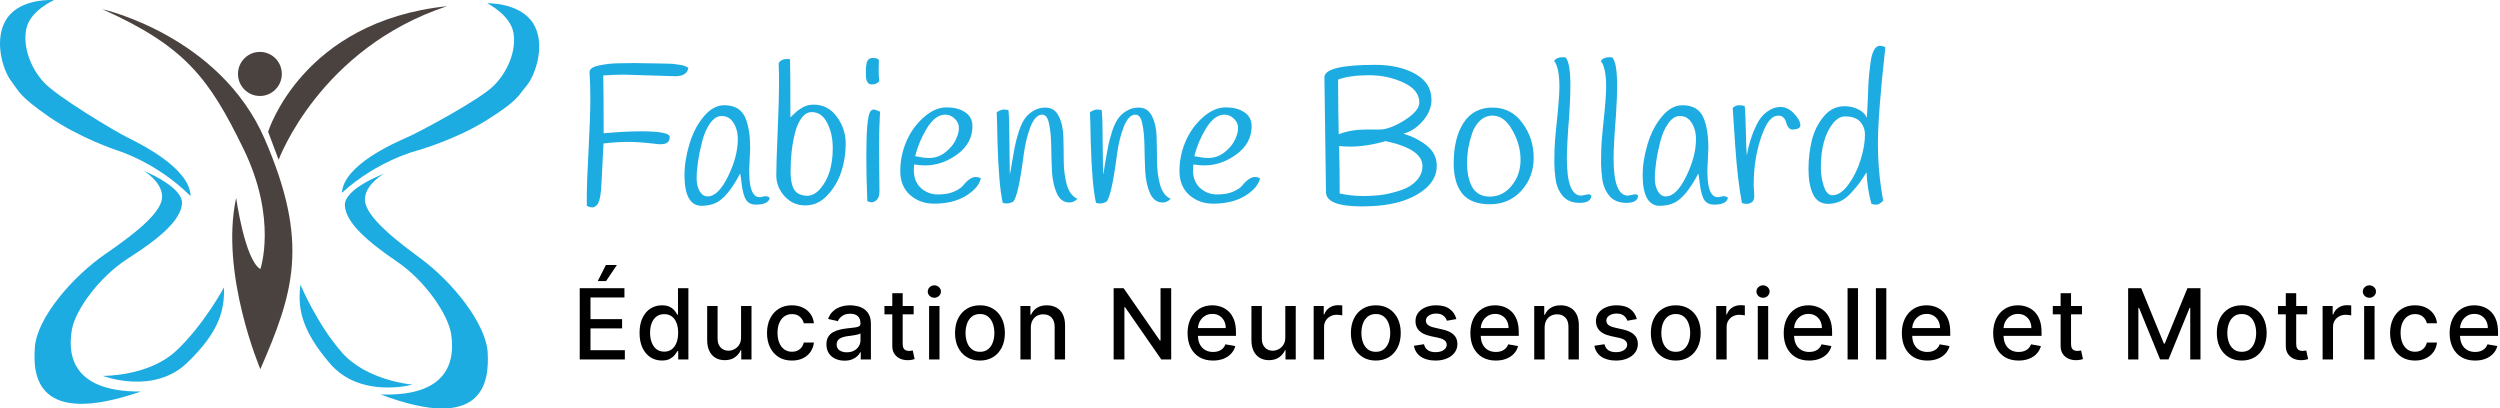 <?xml version="1.0" encoding="UTF-8"?> <svg xmlns="http://www.w3.org/2000/svg" width="306" height="50" viewBox="0 0 306 50" fill="none"><path d="M80.632 7.768L81.712 7.792C82.144 7.792 82.48 7.816 82.72 7.864L83.368 7.96C83.704 8.008 84 8.128 84.256 8.32C84.128 8.992 83.6 9.328 82.672 9.328L76.312 9.136C75.624 9.136 74.8 9.168 73.84 9.232C73.872 10.976 73.888 13.336 73.888 16.312C75.712 16.152 77.232 16.072 78.448 16.072C80.8 16.072 81.976 16.304 81.976 16.768C81.976 17.36 81.608 17.656 80.872 17.656C80.616 17.656 80.336 17.632 80.032 17.584C78.816 17.44 77.76 17.368 76.864 17.368C75.968 17.368 74.968 17.432 73.864 17.56C73.832 18.088 73.792 18.928 73.744 20.08C73.696 21.216 73.656 21.976 73.624 22.36C73.608 22.744 73.592 23.016 73.576 23.176C73.56 23.336 73.536 23.528 73.504 23.752C73.488 23.976 73.456 24.16 73.408 24.304C73.376 24.448 73.328 24.6 73.264 24.76C73.168 25.016 72.992 25.208 72.736 25.336C72.656 25.368 72.584 25.384 72.52 25.384C72.312 25.384 72.08 25.32 71.824 25.192C71.824 25.016 71.824 24.512 71.824 23.68C71.824 22.848 71.896 21.08 72.04 18.376C72.184 15.656 72.256 13.6 72.256 12.208C72.256 10.816 72.224 9.688 72.16 8.824C72.16 8.44 72.552 8.168 73.336 8.008C74.2 7.832 75.024 7.744 75.808 7.744C76.608 7.728 77.216 7.72 77.632 7.72L80.632 7.768Z" fill="#1CACE1"></path><path d="M91.82 18.088L91.701 20.848C91.701 22.24 91.861 23.176 92.18 23.656C92.373 23.976 92.636 24.136 92.972 24.136C93.069 24.136 93.204 24.112 93.38 24.064C93.716 23.968 93.996 24.016 94.221 24.208C94.109 24.768 93.549 25.048 92.54 25.048C91.853 25.048 91.397 24.76 91.172 24.184C90.996 23.752 90.868 23.216 90.788 22.576C90.709 21.92 90.644 21.472 90.597 21.232C89.556 23.216 88.549 24.424 87.573 24.856C87.076 25.08 86.501 25.192 85.844 25.192C85.189 25.192 84.677 24.88 84.308 24.256C83.957 23.616 83.781 22.688 83.781 21.472C83.781 20.256 83.981 18.984 84.38 17.656C84.781 16.312 85.365 15.184 86.132 14.272C86.9 13.344 87.74 12.88 88.653 12.88C89.965 12.88 90.837 13.424 91.269 14.512C91.636 15.44 91.82 16.632 91.82 18.088ZM85.941 17.32C85.716 18.184 85.549 19.008 85.436 19.792C85.325 20.56 85.269 21.248 85.269 21.856C85.269 22.448 85.388 22.96 85.629 23.392C85.885 23.824 86.213 24.04 86.612 24.04C87.477 24.04 88.308 23.224 89.109 21.592C89.909 19.96 90.308 18.44 90.308 17.032C90.308 16.12 90.069 15.368 89.588 14.776C89.269 14.392 88.844 14.2 88.317 14.2C87.805 14.2 87.332 14.504 86.9 15.112C86.484 15.704 86.165 16.44 85.941 17.32Z" fill="#1CACE1"></path><path d="M95.306 7.744C95.498 7.392 95.85 7.216 96.362 7.216C96.474 7.216 96.586 7.232 96.698 7.264C96.73 8.112 96.746 10.48 96.746 14.368C96.762 14.352 96.834 14.28 96.962 14.152C97.106 14.024 97.194 13.944 97.226 13.912C97.258 13.88 97.338 13.808 97.466 13.696C97.594 13.568 97.69 13.488 97.754 13.456C97.834 13.408 97.938 13.344 98.066 13.264C98.194 13.168 98.306 13.104 98.402 13.072C98.498 13.024 98.61 12.976 98.738 12.928C98.978 12.848 99.258 12.808 99.578 12.808C100.762 12.808 101.714 13.304 102.434 14.296C103.154 15.272 103.514 16.368 103.514 17.584C103.514 18.8 103.33 19.96 102.962 21.064C102.594 22.152 102.026 23.104 101.258 23.92C100.49 24.736 99.594 25.144 98.57 25.144C97.562 25.144 96.714 24.768 96.026 24.016C95.354 23.264 95.018 22.408 95.018 21.448C95.018 20.472 95.074 18.68 95.186 16.072C95.298 13.448 95.354 11.568 95.354 10.432C95.354 9.28 95.338 8.384 95.306 7.744ZM98.738 23.968C99.362 23.968 99.922 23.672 100.418 23.08C101.426 21.912 101.93 20.256 101.93 18.112C101.93 16.96 101.706 15.944 101.258 15.064C100.81 14.168 100.178 13.72 99.362 13.72C98.898 13.72 98.49 13.952 98.138 14.416C97.786 14.864 97.514 15.464 97.322 16.216C96.954 17.64 96.77 19.224 96.77 20.968C96.77 22.44 97.074 23.344 97.682 23.68C97.954 23.84 98.306 23.936 98.738 23.968Z" fill="#1CACE1"></path><path d="M107.573 7.336C107.557 7.704 107.549 8.112 107.549 8.56C107.549 9.008 107.573 9.472 107.621 9.952C107.397 10.208 107.093 10.336 106.709 10.336C106.229 10.336 105.989 9.952 105.989 9.184C105.989 9.152 105.989 9.032 105.989 8.824C105.989 8.616 105.989 8.432 105.989 8.272C106.005 8.096 106.037 7.896 106.085 7.672C106.197 7.288 106.445 7.096 106.829 7.096C107.213 7.096 107.461 7.176 107.573 7.336ZM106.037 19.096C106.037 15.96 106.197 14.152 106.517 13.672C106.629 13.496 106.765 13.408 106.925 13.408C107.085 13.408 107.349 13.496 107.717 13.672C107.637 15.032 107.597 16.512 107.597 18.112C107.597 18.112 107.613 19.88 107.645 23.416C107.645 23.912 107.533 24.264 107.309 24.472C107.101 24.664 106.901 24.76 106.709 24.76C106.533 24.76 106.349 24.712 106.157 24.616C106.077 22.536 106.037 20.696 106.037 19.096Z" fill="#1CACE1"></path><path d="M111.898 20.128C111.866 20.448 111.85 20.664 111.85 20.776C111.85 21.736 112.138 22.48 112.714 23.008C113.306 23.536 114.002 23.8 114.802 23.8C115.602 23.8 116.25 23.688 116.746 23.464C117.258 23.24 117.626 23 117.85 22.744C118.426 22.024 118.954 21.664 119.434 21.664C119.61 21.664 119.818 21.712 120.058 21.808C119.898 22.592 119.29 23.312 118.234 23.968C117.194 24.608 115.882 24.928 114.298 24.928C113.178 24.928 112.21 24.576 111.394 23.872C110.594 23.152 110.194 22.176 110.194 20.944C110.194 19.712 110.434 18.52 110.914 17.368C111.41 16.2 112.114 15.208 113.026 14.392C113.954 13.56 114.89 13.144 115.834 13.144C116.794 13.144 117.562 13.344 118.138 13.744C118.73 14.128 119.026 14.696 119.026 15.448C119.026 16.84 118.402 17.992 117.154 18.904C115.922 19.8 114.61 20.248 113.218 20.248C112.85 20.248 112.41 20.208 111.898 20.128ZM113.722 19.336C114.474 19.336 115.146 19.096 115.738 18.616C116.33 18.136 116.746 17.632 116.986 17.104C117.242 16.576 117.37 16.096 117.37 15.664C117.37 15.232 117.202 14.856 116.866 14.536C116.53 14.2 116.138 14.032 115.69 14.032C114.89 14.032 114.146 14.584 113.458 15.688C112.786 16.792 112.306 17.936 112.018 19.12C112.722 19.264 113.29 19.336 113.722 19.336Z" fill="#1CACE1"></path><path d="M131.882 24.328C131.594 24.632 131.266 24.784 130.898 24.784C130.21 24.784 129.698 24.416 129.362 23.68C129.026 22.944 128.826 22.048 128.762 20.992C128.714 19.936 128.682 18.88 128.666 17.824C128.65 16.768 128.562 15.872 128.402 15.136C128.258 14.4 127.978 14.032 127.562 14.032C127.002 14.032 126.522 14.536 126.122 15.544C125.738 16.552 125.466 17.672 125.306 18.904C124.858 22.344 124.426 24.272 124.01 24.688C123.722 24.832 123.474 24.904 123.266 24.904C123.058 24.904 122.882 24.88 122.738 24.832C122.402 23.36 122.186 20.824 122.09 17.224C122.058 15.432 122.026 14.272 121.994 13.744C122.33 13.52 122.618 13.408 122.858 13.408C123.098 13.408 123.29 13.432 123.434 13.48C123.514 14.168 123.554 15.576 123.554 17.704C123.57 19.832 123.586 21.056 123.602 21.376C123.682 21.04 123.778 20.496 123.89 19.744C124.018 18.992 124.13 18.376 124.226 17.896C124.322 17.4 124.474 16.824 124.682 16.168C124.89 15.512 125.122 14.992 125.378 14.608C125.634 14.208 125.986 13.872 126.434 13.6C126.882 13.312 127.386 13.168 127.946 13.168C128.698 13.168 129.242 13.512 129.578 14.2C129.93 14.872 130.122 15.712 130.154 16.72C130.186 17.728 130.202 18.752 130.202 19.792C130.218 20.832 130.346 21.784 130.586 22.648C130.842 23.512 131.274 24.072 131.882 24.328Z" fill="#1CACE1"></path><path d="M143.296 24.328C143.008 24.632 142.68 24.784 142.312 24.784C141.624 24.784 141.112 24.416 140.776 23.68C140.44 22.944 140.24 22.048 140.176 20.992C140.128 19.936 140.096 18.88 140.08 17.824C140.064 16.768 139.976 15.872 139.816 15.136C139.672 14.4 139.392 14.032 138.976 14.032C138.416 14.032 137.936 14.536 137.536 15.544C137.152 16.552 136.88 17.672 136.72 18.904C136.272 22.344 135.84 24.272 135.424 24.688C135.136 24.832 134.888 24.904 134.68 24.904C134.472 24.904 134.296 24.88 134.152 24.832C133.816 23.36 133.6 20.824 133.504 17.224C133.472 15.432 133.44 14.272 133.408 13.744C133.744 13.52 134.032 13.408 134.272 13.408C134.512 13.408 134.704 13.432 134.848 13.48C134.928 14.168 134.968 15.576 134.968 17.704C134.984 19.832 135 21.056 135.016 21.376C135.096 21.04 135.192 20.496 135.304 19.744C135.432 18.992 135.544 18.376 135.64 17.896C135.736 17.4 135.888 16.824 136.096 16.168C136.304 15.512 136.536 14.992 136.792 14.608C137.048 14.208 137.4 13.872 137.848 13.6C138.296 13.312 138.8 13.168 139.36 13.168C140.112 13.168 140.656 13.512 140.992 14.2C141.344 14.872 141.536 15.712 141.568 16.72C141.6 17.728 141.616 18.752 141.616 19.792C141.632 20.832 141.76 21.784 142 22.648C142.256 23.512 142.688 24.072 143.296 24.328Z" fill="#1CACE1"></path><path d="M146.07 20.128C146.038 20.448 146.022 20.664 146.022 20.776C146.022 21.736 146.31 22.48 146.886 23.008C147.478 23.536 148.174 23.8 148.974 23.8C149.774 23.8 150.422 23.688 150.918 23.464C151.43 23.24 151.798 23 152.022 22.744C152.598 22.024 153.126 21.664 153.606 21.664C153.782 21.664 153.99 21.712 154.23 21.808C154.07 22.592 153.462 23.312 152.406 23.968C151.366 24.608 150.054 24.928 148.47 24.928C147.35 24.928 146.382 24.576 145.566 23.872C144.766 23.152 144.366 22.176 144.366 20.944C144.366 19.712 144.606 18.52 145.086 17.368C145.582 16.2 146.286 15.208 147.198 14.392C148.126 13.56 149.062 13.144 150.006 13.144C150.966 13.144 151.734 13.344 152.31 13.744C152.902 14.128 153.198 14.696 153.198 15.448C153.198 16.84 152.574 17.992 151.326 18.904C150.094 19.8 148.782 20.248 147.39 20.248C147.022 20.248 146.582 20.208 146.07 20.128ZM147.894 19.336C148.646 19.336 149.318 19.096 149.91 18.616C150.502 18.136 150.918 17.632 151.158 17.104C151.414 16.576 151.542 16.096 151.542 15.664C151.542 15.232 151.374 14.856 151.038 14.536C150.702 14.2 150.31 14.032 149.862 14.032C149.062 14.032 148.318 14.584 147.63 15.688C146.958 16.792 146.478 17.936 146.19 19.12C146.894 19.264 147.462 19.336 147.894 19.336Z" fill="#1CACE1"></path><path d="M162.3 23.512L162.108 9.472C162.108 8.448 164.18 7.936 168.324 7.936C170.276 7.936 171.908 8.304 173.22 9.04C174.548 9.776 175.212 10.832 175.212 12.208C175.212 13.12 174.86 13.984 174.156 14.8C173.452 15.616 172.66 16.136 171.78 16.36C172.884 16.696 173.836 17.184 174.636 17.824C175.452 18.464 175.86 19.296 175.86 20.32C175.86 21.344 175.42 22.248 174.54 23.032C172.844 24.52 170.236 25.264 166.716 25.264C163.772 25.264 162.3 24.68 162.3 23.512ZM163.86 16.432C164.852 16.048 165.948 15.856 167.148 15.856C167.708 15.856 168.268 15.856 168.828 15.856C169.676 15.856 170.7 15.48 171.9 14.728C173.116 13.96 173.724 13.232 173.724 12.544C173.724 11.52 173.084 10.712 171.804 10.12C170.524 9.512 169.108 9.208 167.556 9.208C166.004 9.208 164.748 9.384 163.788 9.736C163.788 10.024 163.788 10.448 163.788 11.008C163.788 11.552 163.796 12.464 163.812 13.744C163.844 15.008 163.86 15.904 163.86 16.432ZM174.108 20.32C174.108 18.928 172.604 17.912 169.596 17.272C168.06 17.72 166.604 17.944 165.228 17.944C164.78 17.944 164.34 17.92 163.908 17.872C163.956 19.776 163.98 21.712 163.98 23.68C164.908 23.888 165.844 23.992 166.788 23.992C167.748 23.992 168.596 23.936 169.332 23.824C170.084 23.696 170.828 23.504 171.564 23.248C172.316 22.992 172.924 22.608 173.388 22.096C173.868 21.584 174.108 20.992 174.108 20.32Z" fill="#1CACE1"></path><path d="M179.131 15.04C179.947 13.792 181.123 13.168 182.659 13.168C184.195 13.168 185.419 13.792 186.331 15.04C187.259 16.288 187.723 17.712 187.723 19.312C187.723 20.896 187.219 22.24 186.211 23.344C185.203 24.448 183.923 25 182.371 25C180.819 25 179.691 24.568 178.987 23.704C178.283 22.824 177.931 21.592 177.931 20.008C177.931 17.944 178.331 16.288 179.131 15.04ZM180.187 16.312C179.979 16.936 179.819 17.56 179.707 18.184C179.611 18.808 179.563 19.392 179.563 19.936C179.563 20.464 179.603 20.952 179.683 21.4C179.763 21.832 179.899 22.264 180.091 22.696C180.283 23.112 180.571 23.448 180.955 23.704C181.339 23.944 181.795 24.064 182.323 24.064C183.395 24.064 184.291 23.624 185.011 22.744C185.747 21.864 186.115 20.8 186.115 19.552C186.115 18.304 185.779 17.096 185.107 15.928C184.451 14.744 183.643 14.152 182.683 14.152C182.107 14.152 181.603 14.352 181.171 14.752C180.739 15.152 180.411 15.672 180.187 16.312Z" fill="#1CACE1"></path><path d="M190.872 10.648C190.872 9.064 190.656 8 190.224 7.456C190.432 7.152 190.792 7 191.304 7C191.4 7 191.504 7.008 191.616 7.024C192.016 7.424 192.216 8.584 192.216 10.504C192.216 11.544 192.168 12.752 192.072 14.128C191.88 16.528 191.784 18.288 191.784 19.408C191.784 22.432 192.368 23.944 193.536 23.944C193.536 23.944 193.832 23.888 194.424 23.776C194.568 23.776 194.688 23.84 194.784 23.968C194.736 24.544 194.264 24.832 193.368 24.832C192.488 24.832 191.808 24.568 191.328 24.04C190.848 23.496 190.544 22.824 190.416 22.024C190.304 21.208 190.248 20.536 190.248 20.008C190.248 19.48 190.256 18.904 190.272 18.28C190.288 17.64 190.36 16.728 190.488 15.544C190.744 13.144 190.872 11.512 190.872 10.648Z" fill="#1CACE1"></path><path d="M196.591 10.648C196.591 9.064 196.375 8 195.943 7.456C196.151 7.152 196.511 7 197.023 7C197.119 7 197.223 7.008 197.335 7.024C197.735 7.424 197.935 8.584 197.935 10.504C197.935 11.544 197.887 12.752 197.791 14.128C197.599 16.528 197.503 18.288 197.503 19.408C197.503 22.432 198.087 23.944 199.255 23.944C199.255 23.944 199.551 23.888 200.143 23.776C200.287 23.776 200.407 23.84 200.503 23.968C200.455 24.544 199.983 24.832 199.087 24.832C198.207 24.832 197.527 24.568 197.047 24.04C196.567 23.496 196.263 22.824 196.135 22.024C196.023 21.208 195.967 20.536 195.967 20.008C195.967 19.48 195.975 18.904 195.991 18.28C196.007 17.64 196.079 16.728 196.207 15.544C196.463 13.144 196.591 11.512 196.591 10.648Z" fill="#1CACE1"></path><path d="M209.102 18.088L208.982 20.848C208.982 22.24 209.142 23.176 209.462 23.656C209.654 23.976 209.918 24.136 210.254 24.136C210.35 24.136 210.486 24.112 210.662 24.064C210.998 23.968 211.278 24.016 211.502 24.208C211.39 24.768 210.83 25.048 209.822 25.048C209.134 25.048 208.678 24.76 208.454 24.184C208.278 23.752 208.15 23.216 208.07 22.576C207.99 21.92 207.926 21.472 207.878 21.232C206.838 23.216 205.83 24.424 204.854 24.856C204.358 25.08 203.782 25.192 203.126 25.192C202.47 25.192 201.958 24.88 201.59 24.256C201.238 23.616 201.062 22.688 201.062 21.472C201.062 20.256 201.262 18.984 201.662 17.656C202.062 16.312 202.646 15.184 203.414 14.272C204.182 13.344 205.022 12.88 205.934 12.88C207.246 12.88 208.118 13.424 208.55 14.512C208.918 15.44 209.102 16.632 209.102 18.088ZM203.222 17.32C202.998 18.184 202.83 19.008 202.718 19.792C202.606 20.56 202.55 21.248 202.55 21.856C202.55 22.448 202.67 22.96 202.91 23.392C203.166 23.824 203.494 24.04 203.894 24.04C204.758 24.04 205.59 23.224 206.39 21.592C207.19 19.96 207.59 18.44 207.59 17.032C207.59 16.12 207.35 15.368 206.87 14.776C206.55 14.392 206.126 14.2 205.598 14.2C205.086 14.2 204.614 14.504 204.182 15.112C203.766 15.704 203.446 16.44 203.222 17.32Z" fill="#1CACE1"></path><path d="M214.651 22.648L214.723 24.016C214.723 24.368 214.619 24.616 214.411 24.76C214.219 24.888 214.019 24.952 213.811 24.952C213.619 24.952 213.419 24.92 213.211 24.856C212.859 23 212.587 20.688 212.395 17.92C212.219 15.152 212.115 13.584 212.083 13.216C212.323 12.992 212.571 12.88 212.827 12.88C213.099 12.88 213.339 12.912 213.547 12.976C213.611 13.44 213.659 14.464 213.691 16.048C213.723 17.632 213.763 18.624 213.811 19.024C214.035 17.68 214.435 16.424 215.011 15.256C215.331 14.6 215.747 14.08 216.259 13.696C216.787 13.296 217.347 13.096 217.939 13.096C218.547 13.096 219.099 13.368 219.595 13.912C220.107 14.44 220.363 14.92 220.363 15.352C220.363 15.512 220.267 15.64 220.075 15.736C219.883 15.816 219.667 15.856 219.427 15.856C219.203 15.856 219.027 15.768 218.899 15.592C218.771 15.416 218.683 15.224 218.635 15.016C218.587 14.792 218.483 14.592 218.323 14.416C218.163 14.24 217.947 14.152 217.675 14.152C216.955 14.152 216.339 14.8 215.827 16.096C215.043 18.032 214.651 20.216 214.651 22.648Z" fill="#1CACE1"></path><path d="M230.768 5.776C230.16 11.28 229.856 15.208 229.856 17.56C229.856 19.896 230.072 22.232 230.504 24.568C230.184 24.888 229.904 25.048 229.664 25.048C229.424 25.048 229.224 25.016 229.064 24.952C228.728 23.768 228.528 22.48 228.464 21.088C228.08 21.696 227.792 22.128 227.6 22.384C227.424 22.64 227.112 23.016 226.664 23.512C225.848 24.472 224.88 24.952 223.76 24.952C222.912 24.952 222.296 24.56 221.912 23.776C221.544 22.976 221.36 21.96 221.36 20.728C221.36 19.48 221.496 18.296 221.768 17.176C222.056 16.04 222.544 15.064 223.232 14.248C223.92 13.416 224.768 13 225.776 13C226.384 13 226.944 13.128 227.456 13.384C227.968 13.64 228.32 13.984 228.512 14.416C228.544 13.984 228.576 13.32 228.608 12.424C228.64 11.528 228.672 10.736 228.704 10.048C228.752 9.344 228.824 8.632 228.92 7.912C229.096 6.376 229.488 5.608 230.096 5.608C230.304 5.608 230.528 5.664 230.768 5.776ZM227.96 15.28C227.768 14.928 227.504 14.672 227.168 14.512C226.832 14.336 226.384 14.248 225.824 14.248C225.28 14.248 224.768 14.56 224.288 15.184C223.344 16.416 222.872 18.2 222.872 20.536C222.872 21.288 222.992 22.04 223.232 22.792C223.472 23.528 223.824 23.896 224.288 23.896C224.96 23.896 225.616 23.456 226.256 22.576C226.896 21.696 227.392 20.688 227.744 19.552C228.096 18.4 228.272 17.368 228.272 16.456C228.272 16.024 228.168 15.632 227.96 15.28Z" fill="#1CACE1"></path><path d="M70.959 44V35.273H76.431V36.406H72.276V39.065H76.145V40.195H72.276V42.867H76.482V44H70.959ZM73.166 34.399L74.163 32.435H75.506L74.185 34.399H73.166Z" fill="black"></path><path d="M81.017 44.128C80.489 44.128 80.017 43.993 79.603 43.723C79.191 43.45 78.867 43.062 78.631 42.56C78.398 42.054 78.282 41.447 78.282 40.74C78.282 40.033 78.4 39.428 78.635 38.925C78.874 38.422 79.201 38.037 79.615 37.77C80.03 37.503 80.5 37.369 81.026 37.369C81.432 37.369 81.759 37.438 82.006 37.574C82.256 37.707 82.449 37.864 82.586 38.043C82.725 38.222 82.833 38.379 82.909 38.516H82.986V35.273H84.26V44H83.016V42.981H82.909C82.833 43.121 82.722 43.28 82.577 43.459C82.435 43.638 82.239 43.794 81.989 43.928C81.739 44.061 81.415 44.128 81.017 44.128ZM81.299 43.041C81.665 43.041 81.975 42.945 82.228 42.751C82.483 42.555 82.677 42.284 82.807 41.938C82.941 41.591 83.007 41.188 83.007 40.727C83.007 40.273 82.942 39.875 82.811 39.534C82.681 39.193 82.489 38.928 82.236 38.737C81.983 38.547 81.671 38.452 81.299 38.452C80.915 38.452 80.596 38.551 80.34 38.75C80.084 38.949 79.891 39.22 79.76 39.564C79.632 39.908 79.569 40.295 79.569 40.727C79.569 41.165 79.634 41.558 79.765 41.908C79.895 42.257 80.088 42.534 80.344 42.739C80.603 42.94 80.921 43.041 81.299 43.041Z" fill="black"></path><path d="M90.705 41.285V37.455H91.984V44H90.731V42.867H90.663C90.512 43.216 90.27 43.507 89.938 43.74C89.609 43.97 89.198 44.085 88.707 44.085C88.286 44.085 87.914 43.993 87.59 43.808C87.269 43.621 87.016 43.344 86.832 42.977C86.65 42.611 86.559 42.158 86.559 41.618V37.455H87.833V41.465C87.833 41.91 87.957 42.266 88.204 42.53C88.451 42.794 88.772 42.926 89.167 42.926C89.406 42.926 89.643 42.867 89.879 42.747C90.117 42.628 90.315 42.447 90.471 42.206C90.63 41.965 90.708 41.658 90.705 41.285Z" fill="black"></path><path d="M96.933 44.132C96.299 44.132 95.754 43.989 95.296 43.702C94.842 43.412 94.492 43.013 94.248 42.504C94.004 41.996 93.882 41.413 93.882 40.757C93.882 40.092 94.007 39.506 94.257 38.997C94.507 38.486 94.859 38.087 95.313 37.8C95.768 37.513 96.303 37.369 96.92 37.369C97.417 37.369 97.86 37.462 98.249 37.646C98.639 37.828 98.953 38.084 99.191 38.413C99.433 38.743 99.576 39.128 99.622 39.568H98.382C98.313 39.261 98.157 38.997 97.913 38.776C97.671 38.554 97.347 38.443 96.941 38.443C96.586 38.443 96.275 38.537 96.008 38.724C95.744 38.909 95.538 39.173 95.39 39.517C95.242 39.858 95.168 40.261 95.168 40.727C95.168 41.205 95.241 41.617 95.386 41.963C95.531 42.31 95.735 42.578 95.999 42.769C96.266 42.959 96.58 43.054 96.941 43.054C97.183 43.054 97.401 43.01 97.597 42.922C97.796 42.831 97.963 42.702 98.096 42.534C98.232 42.367 98.328 42.165 98.382 41.929H99.622C99.576 42.352 99.438 42.73 99.208 43.062C98.978 43.395 98.67 43.656 98.284 43.847C97.9 44.037 97.45 44.132 96.933 44.132Z" fill="black"></path><path d="M103.369 44.145C102.954 44.145 102.579 44.068 102.244 43.915C101.909 43.758 101.643 43.533 101.447 43.237C101.254 42.942 101.157 42.58 101.157 42.151C101.157 41.781 101.228 41.477 101.37 41.239C101.513 41 101.704 40.811 101.946 40.672C102.187 40.533 102.457 40.428 102.755 40.356C103.054 40.285 103.358 40.231 103.667 40.195C104.059 40.149 104.378 40.112 104.622 40.084C104.866 40.053 105.044 40.003 105.155 39.935C105.265 39.867 105.321 39.756 105.321 39.602V39.572C105.321 39.2 105.216 38.912 105.005 38.707C104.798 38.503 104.488 38.401 104.076 38.401C103.647 38.401 103.309 38.496 103.062 38.686C102.818 38.874 102.649 39.082 102.555 39.312L101.358 39.04C101.5 38.642 101.707 38.321 101.98 38.077C102.255 37.83 102.572 37.651 102.93 37.54C103.288 37.426 103.664 37.369 104.059 37.369C104.321 37.369 104.598 37.401 104.89 37.463C105.186 37.523 105.461 37.633 105.717 37.795C105.976 37.957 106.187 38.189 106.352 38.49C106.517 38.788 106.599 39.176 106.599 39.653V44H105.355V43.105H105.304C105.221 43.27 105.098 43.432 104.933 43.591C104.768 43.75 104.557 43.882 104.298 43.987C104.039 44.092 103.73 44.145 103.369 44.145ZM103.646 43.122C103.998 43.122 104.299 43.053 104.549 42.913C104.802 42.774 104.994 42.592 105.125 42.368C105.258 42.141 105.325 41.898 105.325 41.639V40.795C105.28 40.841 105.191 40.883 105.061 40.923C104.933 40.96 104.787 40.993 104.622 41.021C104.457 41.047 104.297 41.071 104.14 41.094C103.984 41.114 103.853 41.131 103.748 41.145C103.501 41.176 103.275 41.229 103.071 41.303C102.869 41.376 102.707 41.483 102.585 41.622C102.466 41.758 102.406 41.94 102.406 42.168C102.406 42.483 102.522 42.722 102.755 42.883C102.988 43.043 103.285 43.122 103.646 43.122Z" fill="black"></path><path d="M111.832 37.455V38.477H108.256V37.455H111.832ZM109.215 35.886H110.489V42.078C110.489 42.325 110.526 42.511 110.6 42.636C110.674 42.758 110.769 42.842 110.886 42.888C111.005 42.93 111.134 42.952 111.273 42.952C111.376 42.952 111.465 42.945 111.542 42.93C111.619 42.916 111.678 42.905 111.721 42.896L111.951 43.949C111.877 43.977 111.772 44.006 111.636 44.034C111.499 44.065 111.329 44.082 111.124 44.085C110.789 44.091 110.477 44.031 110.187 43.906C109.897 43.781 109.663 43.588 109.484 43.327C109.305 43.065 109.215 42.737 109.215 42.342V35.886Z" fill="black"></path><path d="M113.721 44V37.455H114.995V44H113.721ZM114.365 36.445C114.143 36.445 113.953 36.371 113.794 36.223C113.637 36.072 113.559 35.894 113.559 35.686C113.559 35.476 113.637 35.297 113.794 35.149C113.953 34.999 114.143 34.923 114.365 34.923C114.586 34.923 114.775 34.999 114.931 35.149C115.09 35.297 115.17 35.476 115.17 35.686C115.17 35.894 115.09 36.072 114.931 36.223C114.775 36.371 114.586 36.445 114.365 36.445Z" fill="black"></path><path d="M119.946 44.132C119.333 44.132 118.797 43.992 118.34 43.71C117.883 43.429 117.527 43.035 117.275 42.53C117.022 42.024 116.895 41.433 116.895 40.757C116.895 40.078 117.022 39.484 117.275 38.976C117.527 38.467 117.883 38.072 118.34 37.791C118.797 37.51 119.333 37.369 119.946 37.369C120.56 37.369 121.096 37.51 121.553 37.791C122.01 38.072 122.366 38.467 122.618 38.976C122.871 39.484 122.998 40.078 122.998 40.757C122.998 41.433 122.871 42.024 122.618 42.53C122.366 43.035 122.01 43.429 121.553 43.71C121.096 43.992 120.56 44.132 119.946 44.132ZM119.951 43.062C120.348 43.062 120.678 42.957 120.939 42.747C121.201 42.537 121.394 42.257 121.519 41.908C121.647 41.558 121.711 41.173 121.711 40.753C121.711 40.335 121.647 39.952 121.519 39.602C121.394 39.25 121.201 38.967 120.939 38.754C120.678 38.541 120.348 38.435 119.951 38.435C119.55 38.435 119.218 38.541 118.954 38.754C118.692 38.967 118.498 39.25 118.37 39.602C118.245 39.952 118.182 40.335 118.182 40.753C118.182 41.173 118.245 41.558 118.37 41.908C118.498 42.257 118.692 42.537 118.954 42.747C119.218 42.957 119.55 43.062 119.951 43.062Z" fill="black"></path><path d="M126.174 40.114V44H124.9V37.455H126.123V38.52H126.204C126.354 38.173 126.59 37.895 126.911 37.685C127.235 37.474 127.643 37.369 128.134 37.369C128.58 37.369 128.971 37.463 129.306 37.651C129.641 37.835 129.901 38.111 130.086 38.477C130.271 38.844 130.363 39.297 130.363 39.837V44H129.089V39.99C129.089 39.516 128.965 39.145 128.718 38.878C128.471 38.608 128.131 38.473 127.7 38.473C127.404 38.473 127.141 38.537 126.911 38.665C126.684 38.793 126.504 38.98 126.37 39.227C126.239 39.472 126.174 39.767 126.174 40.114Z" fill="black"></path><path d="M143.354 35.273V44H142.144L137.707 37.599H137.627V44H136.31V35.273H137.529L141.969 41.682H142.05V35.273H143.354Z" fill="black"></path><path d="M148.473 44.132C147.828 44.132 147.273 43.994 146.807 43.719C146.344 43.44 145.986 43.05 145.733 42.547C145.483 42.041 145.358 41.449 145.358 40.77C145.358 40.099 145.483 39.508 145.733 38.997C145.986 38.486 146.338 38.087 146.79 37.8C147.245 37.513 147.776 37.369 148.384 37.369C148.753 37.369 149.111 37.43 149.458 37.553C149.804 37.675 150.115 37.867 150.391 38.128C150.667 38.389 150.884 38.729 151.043 39.146C151.202 39.561 151.282 40.065 151.282 40.659V41.111H146.078V40.156H150.033C150.033 39.821 149.965 39.524 149.828 39.266C149.692 39.004 149.5 38.798 149.253 38.648C149.009 38.497 148.722 38.422 148.392 38.422C148.034 38.422 147.722 38.51 147.455 38.686C147.191 38.859 146.986 39.087 146.841 39.368C146.699 39.646 146.628 39.949 146.628 40.276V41.021C146.628 41.459 146.705 41.831 146.858 42.138C147.015 42.445 147.232 42.679 147.51 42.841C147.789 43 148.114 43.08 148.486 43.08C148.728 43.08 148.948 43.045 149.147 42.977C149.346 42.906 149.517 42.801 149.662 42.662C149.807 42.523 149.918 42.351 149.995 42.146L151.201 42.364C151.104 42.719 150.931 43.03 150.681 43.297C150.434 43.561 150.123 43.767 149.748 43.915C149.375 44.06 148.951 44.132 148.473 44.132Z" fill="black"></path><path d="M157.322 41.285V37.455H158.6V44H157.347V42.867H157.279C157.128 43.216 156.887 43.507 156.555 43.74C156.225 43.97 155.815 44.085 155.323 44.085C154.903 44.085 154.53 43.993 154.207 43.808C153.886 43.621 153.633 43.344 153.448 42.977C153.266 42.611 153.175 42.158 153.175 41.618V37.455H154.449V41.465C154.449 41.91 154.573 42.266 154.82 42.53C155.067 42.794 155.388 42.926 155.783 42.926C156.022 42.926 156.259 42.867 156.495 42.747C156.734 42.628 156.931 42.447 157.087 42.206C157.246 41.965 157.324 41.658 157.322 41.285Z" fill="black"></path><path d="M160.792 44V37.455H162.024V38.494H162.092C162.211 38.142 162.421 37.865 162.722 37.663C163.026 37.459 163.37 37.356 163.754 37.356C163.833 37.356 163.927 37.359 164.035 37.365C164.146 37.371 164.232 37.378 164.295 37.386V38.605C164.244 38.591 164.153 38.575 164.022 38.558C163.891 38.538 163.761 38.528 163.63 38.528C163.329 38.528 163.06 38.592 162.825 38.72C162.592 38.845 162.407 39.02 162.271 39.244C162.134 39.466 162.066 39.719 162.066 40.003V44H160.792Z" fill="black"></path><path d="M168.4 44.132C167.787 44.132 167.251 43.992 166.794 43.71C166.336 43.429 165.981 43.035 165.728 42.53C165.476 42.024 165.349 41.433 165.349 40.757C165.349 40.078 165.476 39.484 165.728 38.976C165.981 38.467 166.336 38.072 166.794 37.791C167.251 37.51 167.787 37.369 168.4 37.369C169.014 37.369 169.549 37.51 170.007 37.791C170.464 38.072 170.819 38.467 171.072 38.976C171.325 39.484 171.451 40.078 171.451 40.757C171.451 41.433 171.325 42.024 171.072 42.53C170.819 43.035 170.464 43.429 170.007 43.71C169.549 43.992 169.014 44.132 168.4 44.132ZM168.404 43.062C168.802 43.062 169.132 42.957 169.393 42.747C169.654 42.537 169.848 42.257 169.973 41.908C170.101 41.558 170.164 41.173 170.164 40.753C170.164 40.335 170.101 39.952 169.973 39.602C169.848 39.25 169.654 38.967 169.393 38.754C169.132 38.541 168.802 38.435 168.404 38.435C168.004 38.435 167.672 38.541 167.407 38.754C167.146 38.967 166.951 39.25 166.824 39.602C166.699 39.952 166.636 40.335 166.636 40.753C166.636 41.173 166.699 41.558 166.824 41.908C166.951 42.257 167.146 42.537 167.407 42.747C167.672 42.957 168.004 43.062 168.404 43.062Z" fill="black"></path><path d="M178.258 39.053L177.104 39.257C177.055 39.109 176.979 38.969 176.873 38.835C176.771 38.702 176.632 38.592 176.456 38.507C176.28 38.422 176.06 38.379 175.795 38.379C175.435 38.379 175.133 38.46 174.892 38.622C174.65 38.781 174.53 38.987 174.53 39.24C174.53 39.459 174.611 39.635 174.773 39.769C174.935 39.902 175.196 40.011 175.557 40.097L176.596 40.335C177.199 40.474 177.648 40.689 177.943 40.979C178.239 41.269 178.386 41.645 178.386 42.108C178.386 42.5 178.273 42.849 178.045 43.156C177.821 43.46 177.507 43.699 177.104 43.872C176.703 44.045 176.239 44.132 175.71 44.132C174.977 44.132 174.379 43.976 173.916 43.663C173.453 43.348 173.169 42.901 173.064 42.321L174.295 42.133C174.372 42.455 174.53 42.697 174.768 42.862C175.007 43.024 175.318 43.105 175.702 43.105C176.119 43.105 176.453 43.019 176.703 42.845C176.953 42.669 177.078 42.455 177.078 42.202C177.078 41.997 177.001 41.825 176.848 41.686C176.697 41.547 176.466 41.442 176.153 41.371L175.045 41.128C174.435 40.989 173.983 40.767 173.69 40.463C173.4 40.159 173.256 39.774 173.256 39.308C173.256 38.922 173.364 38.584 173.579 38.294C173.795 38.004 174.094 37.778 174.474 37.617C174.855 37.452 175.291 37.369 175.783 37.369C176.49 37.369 177.047 37.523 177.453 37.83C177.859 38.133 178.128 38.541 178.258 39.053Z" fill="black"></path><path d="M183.088 44.132C182.443 44.132 181.888 43.994 181.422 43.719C180.959 43.44 180.601 43.05 180.348 42.547C180.098 42.041 179.973 41.449 179.973 40.77C179.973 40.099 180.098 39.508 180.348 38.997C180.601 38.486 180.953 38.087 181.405 37.8C181.86 37.513 182.391 37.369 182.999 37.369C183.368 37.369 183.726 37.43 184.073 37.553C184.419 37.675 184.73 37.867 185.006 38.128C185.281 38.389 185.499 38.729 185.658 39.146C185.817 39.561 185.896 40.065 185.896 40.659V41.111H180.693V40.156H184.648C184.648 39.821 184.58 39.524 184.443 39.266C184.307 39.004 184.115 38.798 183.868 38.648C183.624 38.497 183.337 38.422 183.007 38.422C182.649 38.422 182.337 38.51 182.07 38.686C181.806 38.859 181.601 39.087 181.456 39.368C181.314 39.646 181.243 39.949 181.243 40.276V41.021C181.243 41.459 181.32 41.831 181.473 42.138C181.629 42.445 181.847 42.679 182.125 42.841C182.404 43 182.729 43.08 183.101 43.08C183.342 43.08 183.563 43.045 183.761 42.977C183.96 42.906 184.132 42.801 184.277 42.662C184.422 42.523 184.533 42.351 184.61 42.146L185.815 42.364C185.719 42.719 185.546 43.03 185.296 43.297C185.048 43.561 184.737 43.767 184.362 43.915C183.99 44.06 183.565 44.132 183.088 44.132Z" fill="black"></path><path d="M189.064 40.114V44H187.79V37.455H189.013V38.52H189.094C189.245 38.173 189.48 37.895 189.802 37.685C190.125 37.474 190.533 37.369 191.025 37.369C191.471 37.369 191.861 37.463 192.196 37.651C192.532 37.835 192.792 38.111 192.976 38.477C193.161 38.844 193.253 39.297 193.253 39.837V44H191.979V39.99C191.979 39.516 191.855 39.145 191.608 38.878C191.361 38.608 191.022 38.473 190.59 38.473C190.294 38.473 190.032 38.537 189.802 38.665C189.574 38.793 189.394 38.98 189.26 39.227C189.13 39.472 189.064 39.767 189.064 40.114Z" fill="black"></path><path d="M200.347 39.053L199.192 39.257C199.144 39.109 199.067 38.969 198.962 38.835C198.86 38.702 198.72 38.592 198.544 38.507C198.368 38.422 198.148 38.379 197.884 38.379C197.523 38.379 197.222 38.46 196.98 38.622C196.739 38.781 196.618 38.987 196.618 39.24C196.618 39.459 196.699 39.635 196.861 39.769C197.023 39.902 197.284 40.011 197.645 40.097L198.685 40.335C199.287 40.474 199.736 40.689 200.032 40.979C200.327 41.269 200.475 41.645 200.475 42.108C200.475 42.5 200.361 42.849 200.134 43.156C199.909 43.46 199.595 43.699 199.192 43.872C198.791 44.045 198.327 44.132 197.799 44.132C197.066 44.132 196.468 43.976 196.005 43.663C195.541 43.348 195.257 42.901 195.152 42.321L196.384 42.133C196.46 42.455 196.618 42.697 196.857 42.862C197.095 43.024 197.407 43.105 197.79 43.105C198.208 43.105 198.541 43.019 198.791 42.845C199.041 42.669 199.166 42.455 199.166 42.202C199.166 41.997 199.09 41.825 198.936 41.686C198.786 41.547 198.554 41.442 198.242 41.371L197.134 41.128C196.523 40.989 196.071 40.767 195.779 40.463C195.489 40.159 195.344 39.774 195.344 39.308C195.344 38.922 195.452 38.584 195.668 38.294C195.884 38.004 196.182 37.778 196.563 37.617C196.943 37.452 197.38 37.369 197.871 37.369C198.578 37.369 199.135 37.523 199.541 37.83C199.948 38.133 200.216 38.541 200.347 39.053Z" fill="black"></path><path d="M205.113 44.132C204.499 44.132 203.964 43.992 203.506 43.71C203.049 43.429 202.694 43.035 202.441 42.53C202.188 42.024 202.062 41.433 202.062 40.757C202.062 40.078 202.188 39.484 202.441 38.976C202.694 38.467 203.049 38.072 203.506 37.791C203.964 37.51 204.499 37.369 205.113 37.369C205.726 37.369 206.262 37.51 206.719 37.791C207.177 38.072 207.532 38.467 207.785 38.976C208.037 39.484 208.164 40.078 208.164 40.757C208.164 41.433 208.037 42.024 207.785 42.53C207.532 43.035 207.177 43.429 206.719 43.71C206.262 43.992 205.726 44.132 205.113 44.132ZM205.117 43.062C205.515 43.062 205.844 42.957 206.106 42.747C206.367 42.537 206.56 42.257 206.685 41.908C206.813 41.558 206.877 41.173 206.877 40.753C206.877 40.335 206.813 39.952 206.685 39.602C206.56 39.25 206.367 38.967 206.106 38.754C205.844 38.541 205.515 38.435 205.117 38.435C204.716 38.435 204.384 38.541 204.12 38.754C203.858 38.967 203.664 39.25 203.536 39.602C203.411 39.952 203.349 40.335 203.349 40.753C203.349 41.173 203.411 41.558 203.536 41.908C203.664 42.257 203.858 42.537 204.12 42.747C204.384 42.957 204.716 43.062 205.117 43.062Z" fill="black"></path><path d="M210.066 44V37.455H211.298V38.494H211.366C211.485 38.142 211.695 37.865 211.996 37.663C212.3 37.459 212.644 37.356 213.028 37.356C213.107 37.356 213.201 37.359 213.309 37.365C213.42 37.371 213.506 37.378 213.569 37.386V38.605C213.518 38.591 213.427 38.575 213.296 38.558C213.166 38.538 213.035 38.528 212.904 38.528C212.603 38.528 212.335 38.592 212.099 38.72C211.866 38.845 211.681 39.02 211.545 39.244C211.408 39.466 211.34 39.719 211.34 40.003V44H210.066Z" fill="black"></path><path d="M215.152 44V37.455H216.426V44H215.152ZM215.795 36.445C215.573 36.445 215.383 36.371 215.224 36.223C215.068 36.072 214.99 35.894 214.99 35.686C214.99 35.476 215.068 35.297 215.224 35.149C215.383 34.999 215.573 34.923 215.795 34.923C216.017 34.923 216.206 34.999 216.362 35.149C216.521 35.297 216.6 35.476 216.6 35.686C216.6 35.894 216.521 36.072 216.362 36.223C216.206 36.371 216.017 36.445 215.795 36.445Z" fill="black"></path><path d="M221.441 44.132C220.796 44.132 220.241 43.994 219.775 43.719C219.312 43.44 218.954 43.05 218.701 42.547C218.451 42.041 218.326 41.449 218.326 40.77C218.326 40.099 218.451 39.508 218.701 38.997C218.954 38.486 219.306 38.087 219.758 37.8C220.212 37.513 220.743 37.369 221.351 37.369C221.721 37.369 222.079 37.43 222.425 37.553C222.772 37.675 223.083 37.867 223.358 38.128C223.634 38.389 223.851 38.729 224.01 39.146C224.17 39.561 224.249 40.065 224.249 40.659V41.111H219.046V40.156H223.001C223.001 39.821 222.932 39.524 222.796 39.266C222.66 39.004 222.468 38.798 222.221 38.648C221.976 38.497 221.689 38.422 221.36 38.422C221.002 38.422 220.689 38.51 220.422 38.686C220.158 38.859 219.954 39.087 219.809 39.368C219.667 39.646 219.596 39.949 219.596 40.276V41.021C219.596 41.459 219.672 41.831 219.826 42.138C219.982 42.445 220.199 42.679 220.478 42.841C220.756 43 221.081 43.08 221.454 43.08C221.695 43.08 221.915 43.045 222.114 42.977C222.313 42.906 222.485 42.801 222.63 42.662C222.775 42.523 222.885 42.351 222.962 42.146L224.168 42.364C224.072 42.719 223.898 43.03 223.648 43.297C223.401 43.561 223.09 43.767 222.715 43.915C222.343 44.06 221.918 44.132 221.441 44.132Z" fill="black"></path><path d="M227.417 35.273V44H226.143V35.273H227.417Z" fill="black"></path><path d="M230.885 35.273V44H229.611V35.273H230.885Z" fill="black"></path><path d="M235.9 44.132C235.256 44.132 234.7 43.994 234.234 43.719C233.771 43.44 233.413 43.05 233.16 42.547C232.91 42.041 232.785 41.449 232.785 40.77C232.785 40.099 232.91 39.508 233.16 38.997C233.413 38.486 233.765 38.087 234.217 37.8C234.672 37.513 235.203 37.369 235.811 37.369C236.18 37.369 236.538 37.43 236.885 37.553C237.231 37.675 237.542 37.867 237.818 38.128C238.094 38.389 238.311 38.729 238.47 39.146C238.629 39.561 238.709 40.065 238.709 40.659V41.111H233.506V40.156H237.46C237.46 39.821 237.392 39.524 237.256 39.266C237.119 39.004 236.927 38.798 236.68 38.648C236.436 38.497 236.149 38.422 235.819 38.422C235.461 38.422 235.149 38.51 234.882 38.686C234.618 38.859 234.413 39.087 234.268 39.368C234.126 39.646 234.055 39.949 234.055 40.276V41.021C234.055 41.459 234.132 41.831 234.285 42.138C234.442 42.445 234.659 42.679 234.937 42.841C235.216 43 235.541 43.08 235.913 43.08C236.155 43.08 236.375 43.045 236.574 42.977C236.773 42.906 236.944 42.801 237.089 42.662C237.234 42.523 237.345 42.351 237.422 42.146L238.628 42.364C238.531 42.719 238.358 43.03 238.108 43.297C237.861 43.561 237.55 43.767 237.175 43.915C236.802 44.06 236.378 44.132 235.9 44.132Z" fill="black"></path><path d="M247.079 44.132C246.434 44.132 245.879 43.994 245.413 43.719C244.95 43.44 244.592 43.05 244.339 42.547C244.089 42.041 243.964 41.449 243.964 40.77C243.964 40.099 244.089 39.508 244.339 38.997C244.592 38.486 244.944 38.087 245.396 37.8C245.85 37.513 246.382 37.369 246.99 37.369C247.359 37.369 247.717 37.43 248.064 37.553C248.41 37.675 248.721 37.867 248.997 38.128C249.272 38.389 249.49 38.729 249.649 39.146C249.808 39.561 249.887 40.065 249.887 40.659V41.111H244.684V40.156H248.639C248.639 39.821 248.571 39.524 248.434 39.266C248.298 39.004 248.106 38.798 247.859 38.648C247.615 38.497 247.328 38.422 246.998 38.422C246.64 38.422 246.328 38.51 246.061 38.686C245.796 38.859 245.592 39.087 245.447 39.368C245.305 39.646 245.234 39.949 245.234 40.276V41.021C245.234 41.459 245.311 41.831 245.464 42.138C245.62 42.445 245.838 42.679 246.116 42.841C246.394 43 246.72 43.08 247.092 43.08C247.333 43.08 247.554 43.045 247.752 42.977C247.951 42.906 248.123 42.801 248.268 42.662C248.413 42.523 248.524 42.351 248.6 42.146L249.806 42.364C249.71 42.719 249.537 43.03 249.287 43.297C249.039 43.561 248.728 43.767 248.353 43.915C247.981 44.06 247.556 44.132 247.079 44.132Z" fill="black"></path><path d="M254.836 37.455V38.477H251.261V37.455H254.836ZM252.22 35.886H253.494V42.078C253.494 42.325 253.531 42.511 253.605 42.636C253.679 42.758 253.774 42.842 253.89 42.888C254.01 42.93 254.139 42.952 254.278 42.952C254.381 42.952 254.47 42.945 254.547 42.93C254.623 42.916 254.683 42.905 254.726 42.896L254.956 43.949C254.882 43.977 254.777 44.006 254.64 44.034C254.504 44.065 254.334 44.082 254.129 44.085C253.794 44.091 253.481 44.031 253.192 43.906C252.902 43.781 252.667 43.588 252.488 43.327C252.31 43.065 252.22 42.737 252.22 42.342V35.886Z" fill="black"></path><path d="M260.484 35.273H262.082L264.86 42.057H264.963L267.741 35.273H269.339V44H268.086V37.685H268.005L265.431 43.987H264.392L261.818 37.68H261.737V44H260.484V35.273Z" fill="black"></path><path d="M274.388 44.132C273.775 44.132 273.239 43.992 272.782 43.71C272.324 43.429 271.969 43.035 271.716 42.53C271.464 42.024 271.337 41.433 271.337 40.757C271.337 40.078 271.464 39.484 271.716 38.976C271.969 38.467 272.324 38.072 272.782 37.791C273.239 37.51 273.775 37.369 274.388 37.369C275.002 37.369 275.538 37.51 275.995 37.791C276.452 38.072 276.807 38.467 277.06 38.976C277.313 39.484 277.439 40.078 277.439 40.757C277.439 41.433 277.313 42.024 277.06 42.53C276.807 43.035 276.452 43.429 275.995 43.71C275.538 43.992 275.002 44.132 274.388 44.132ZM274.393 43.062C274.79 43.062 275.12 42.957 275.381 42.747C275.643 42.537 275.836 42.257 275.961 41.908C276.089 41.558 276.153 41.173 276.153 40.753C276.153 40.335 276.089 39.952 275.961 39.602C275.836 39.25 275.643 38.967 275.381 38.754C275.12 38.541 274.79 38.435 274.393 38.435C273.992 38.435 273.66 38.541 273.395 38.754C273.134 38.967 272.939 39.25 272.812 39.602C272.687 39.952 272.624 40.335 272.624 40.753C272.624 41.173 272.687 41.558 272.812 41.908C272.939 42.257 273.134 42.537 273.395 42.747C273.66 42.957 273.992 43.062 274.393 43.062Z" fill="black"></path><path d="M282.397 37.455V38.477H278.822V37.455H282.397ZM279.781 35.886H281.055V42.078C281.055 42.325 281.092 42.511 281.166 42.636C281.239 42.758 281.335 42.842 281.451 42.888C281.57 42.93 281.7 42.952 281.839 42.952C281.941 42.952 282.031 42.945 282.107 42.93C282.184 42.916 282.244 42.905 282.286 42.896L282.516 43.949C282.443 43.977 282.337 44.006 282.201 44.034C282.065 44.065 281.894 44.082 281.69 44.085C281.355 44.091 281.042 44.031 280.752 43.906C280.462 43.781 280.228 43.588 280.049 43.327C279.87 43.065 279.781 42.737 279.781 42.342V35.886Z" fill="black"></path><path d="M284.287 44V37.455H285.518V38.494H285.586C285.706 38.142 285.916 37.865 286.217 37.663C286.521 37.459 286.865 37.356 287.248 37.356C287.328 37.356 287.421 37.359 287.529 37.365C287.64 37.371 287.727 37.378 287.789 37.386V38.605C287.738 38.591 287.647 38.575 287.517 38.558C287.386 38.538 287.255 38.528 287.125 38.528C286.823 38.528 286.555 38.592 286.319 38.72C286.086 38.845 285.902 39.02 285.765 39.244C285.629 39.466 285.561 39.719 285.561 40.003V44H284.287Z" fill="black"></path><path d="M289.372 44V37.455H290.646V44H289.372ZM290.015 36.445C289.794 36.445 289.604 36.371 289.444 36.223C289.288 36.072 289.21 35.894 289.21 35.686C289.21 35.476 289.288 35.297 289.444 35.149C289.604 34.999 289.794 34.923 290.015 34.923C290.237 34.923 290.426 34.999 290.582 35.149C290.741 35.297 290.821 35.476 290.821 35.686C290.821 35.894 290.741 36.072 290.582 36.223C290.426 36.371 290.237 36.445 290.015 36.445Z" fill="black"></path><path d="M295.597 44.132C294.964 44.132 294.418 43.989 293.961 43.702C293.506 43.412 293.157 43.013 292.913 42.504C292.668 41.996 292.546 41.413 292.546 40.757C292.546 40.092 292.671 39.506 292.921 38.997C293.171 38.486 293.524 38.087 293.978 37.8C294.433 37.513 294.968 37.369 295.585 37.369C296.082 37.369 296.525 37.462 296.914 37.646C297.303 37.828 297.617 38.084 297.856 38.413C298.097 38.743 298.241 39.128 298.286 39.568H297.046C296.978 39.261 296.822 38.997 296.578 38.776C296.336 38.554 296.012 38.443 295.606 38.443C295.251 38.443 294.94 38.537 294.673 38.724C294.408 38.909 294.203 39.173 294.055 39.517C293.907 39.858 293.833 40.261 293.833 40.727C293.833 41.205 293.906 41.617 294.051 41.963C294.195 42.31 294.4 42.578 294.664 42.769C294.931 42.959 295.245 43.054 295.606 43.054C295.847 43.054 296.066 43.01 296.262 42.922C296.461 42.831 296.627 42.702 296.761 42.534C296.897 42.367 296.992 42.165 297.046 41.929H298.286C298.241 42.352 298.103 42.73 297.873 43.062C297.643 43.395 297.335 43.656 296.948 43.847C296.565 44.037 296.114 44.132 295.597 44.132Z" fill="black"></path><path d="M302.95 44.132C302.305 44.132 301.75 43.994 301.284 43.719C300.821 43.44 300.463 43.05 300.21 42.547C299.96 42.041 299.835 41.449 299.835 40.77C299.835 40.099 299.96 39.508 300.21 38.997C300.463 38.486 300.815 38.087 301.267 37.8C301.721 37.513 302.252 37.369 302.86 37.369C303.23 37.369 303.588 37.43 303.934 37.553C304.281 37.675 304.592 37.867 304.868 38.128C305.143 38.389 305.36 38.729 305.52 39.146C305.679 39.561 305.758 40.065 305.758 40.659V41.111H300.555V40.156H304.51C304.51 39.821 304.441 39.524 304.305 39.266C304.169 39.004 303.977 38.798 303.73 38.648C303.485 38.497 303.199 38.422 302.869 38.422C302.511 38.422 302.199 38.51 301.931 38.686C301.667 38.859 301.463 39.087 301.318 39.368C301.176 39.646 301.105 39.949 301.105 40.276V41.021C301.105 41.459 301.181 41.831 301.335 42.138C301.491 42.445 301.708 42.679 301.987 42.841C302.265 43 302.591 43.08 302.963 43.08C303.204 43.08 303.424 43.045 303.623 42.977C303.822 42.906 303.994 42.801 304.139 42.662C304.284 42.523 304.395 42.351 304.471 42.146L305.677 42.364C305.581 42.719 305.407 43.03 305.157 43.297C304.91 43.561 304.599 43.767 304.224 43.915C303.852 44.06 303.427 44.132 302.95 44.132Z" fill="black"></path><path d="M54.709 0.76C36.957 2.614 32.818 16.13 32.818 16.13L34.105 19.558C34.105 19.558 39.109 5.931 54.709 0.76Z" fill="#4A423F"></path><path d="M41.849 23.606C46.21 19.616 51.13 18.408 51.13 18.408C51.13 18.408 55.799 17.088 59.628 14.671C63.458 12.254 63.346 11.804 64.437 10.513C65.527 9.22 66.868 5.398 65.247 2.841C63.625 0.284 59.628 0.397 59.628 0.397C59.628 0.397 62.451 1.801 62.842 3.994C63.234 6.187 62.143 8.799 60.411 10.513C58.677 12.227 51.381 16.133 49.843 16.807C48.305 17.481 42.043 20.207 41.847 23.608L41.849 23.606Z" fill="#1CACE1"></path><path d="M46.573 48.278C55.743 48.615 55.556 43.183 55.221 40.898C54.885 38.612 52.164 34.453 48.586 32.018C45.007 29.583 42.324 27.26 42.211 25.161C42.099 23.063 47.02 21.265 47.02 21.265C47.02 21.265 44.859 22.426 44.672 24.224C44.485 26.022 47.243 28.533 51.344 31.53C55.445 34.526 59.507 39.66 59.694 43.181C59.881 46.703 59.247 53.073 46.574 48.277L46.573 48.278Z" fill="#1CACE1"></path><path d="M36.769 34.827C36.471 37.449 36.657 40.147 40.385 44.493C44.112 48.839 50.486 47.078 50.486 47.078C50.486 47.078 44.913 46.628 41.849 43.144C38.782 39.66 36.769 34.826 36.769 34.826V34.827Z" fill="#1CACE1"></path><path d="M23.327 24.009C19.15 19.824 14.289 18.392 14.289 18.392C14.289 18.392 9.685 16.861 5.968 14.272C2.251 11.683 2.382 11.239 1.352 9.898C0.322 8.557 -0.848 4.678 0.887 2.198C2.623 -0.283 6.61 0.011 6.61 0.011C6.61 0.011 3.726 1.286 3.236 3.457C2.745 5.628 3.718 8.29 5.371 10.08C7.024 11.871 14.138 16.106 15.643 16.849C17.148 17.593 23.282 20.601 23.324 24.007L23.327 24.009Z" fill="#1CACE1"></path><path d="M17.241 47.922C8.065 47.989 8.41 42.564 8.813 40.29C9.216 38.016 12.056 33.939 15.704 31.61C19.351 29.282 22.103 27.039 22.275 24.946C22.448 22.852 17.583 20.909 17.583 20.909C17.583 20.909 19.71 22.134 19.843 23.938C19.977 25.741 17.147 28.168 12.961 31.044C8.775 33.919 4.564 38.929 4.274 42.445C3.985 45.96 4.433 52.345 17.241 47.925V47.922Z" fill="#1CACE1"></path><path d="M27.425 35.16C27.467 37.799 27.019 40.465 22.887 44.425C18.754 48.384 12.582 46.006 12.582 46.006C12.582 46.006 18.173 46.106 21.563 42.94C24.953 39.774 27.426 35.161 27.426 35.161L27.425 35.16Z" fill="#1CACE1"></path><path d="M28.904 24.224C28.904 24.224 29.966 31.812 31.867 32.935C31.867 32.935 33.992 26.81 29.798 18.21C25.605 9.612 22.697 5.678 12.521 1.124C12.521 1.124 26.904 4.328 32.405 17.03C37.906 29.732 35.949 35.801 31.867 45.186C31.867 45.186 26.891 33.497 28.904 24.223V24.224Z" fill="#4A423F"></path><path d="M31.812 11.748C33.295 11.748 34.496 10.54 34.496 9.05C34.496 7.561 33.295 6.353 31.812 6.353C30.33 6.353 29.129 7.561 29.129 9.05C29.129 10.54 30.33 11.748 31.812 11.748Z" fill="#4A423F"></path></svg> 